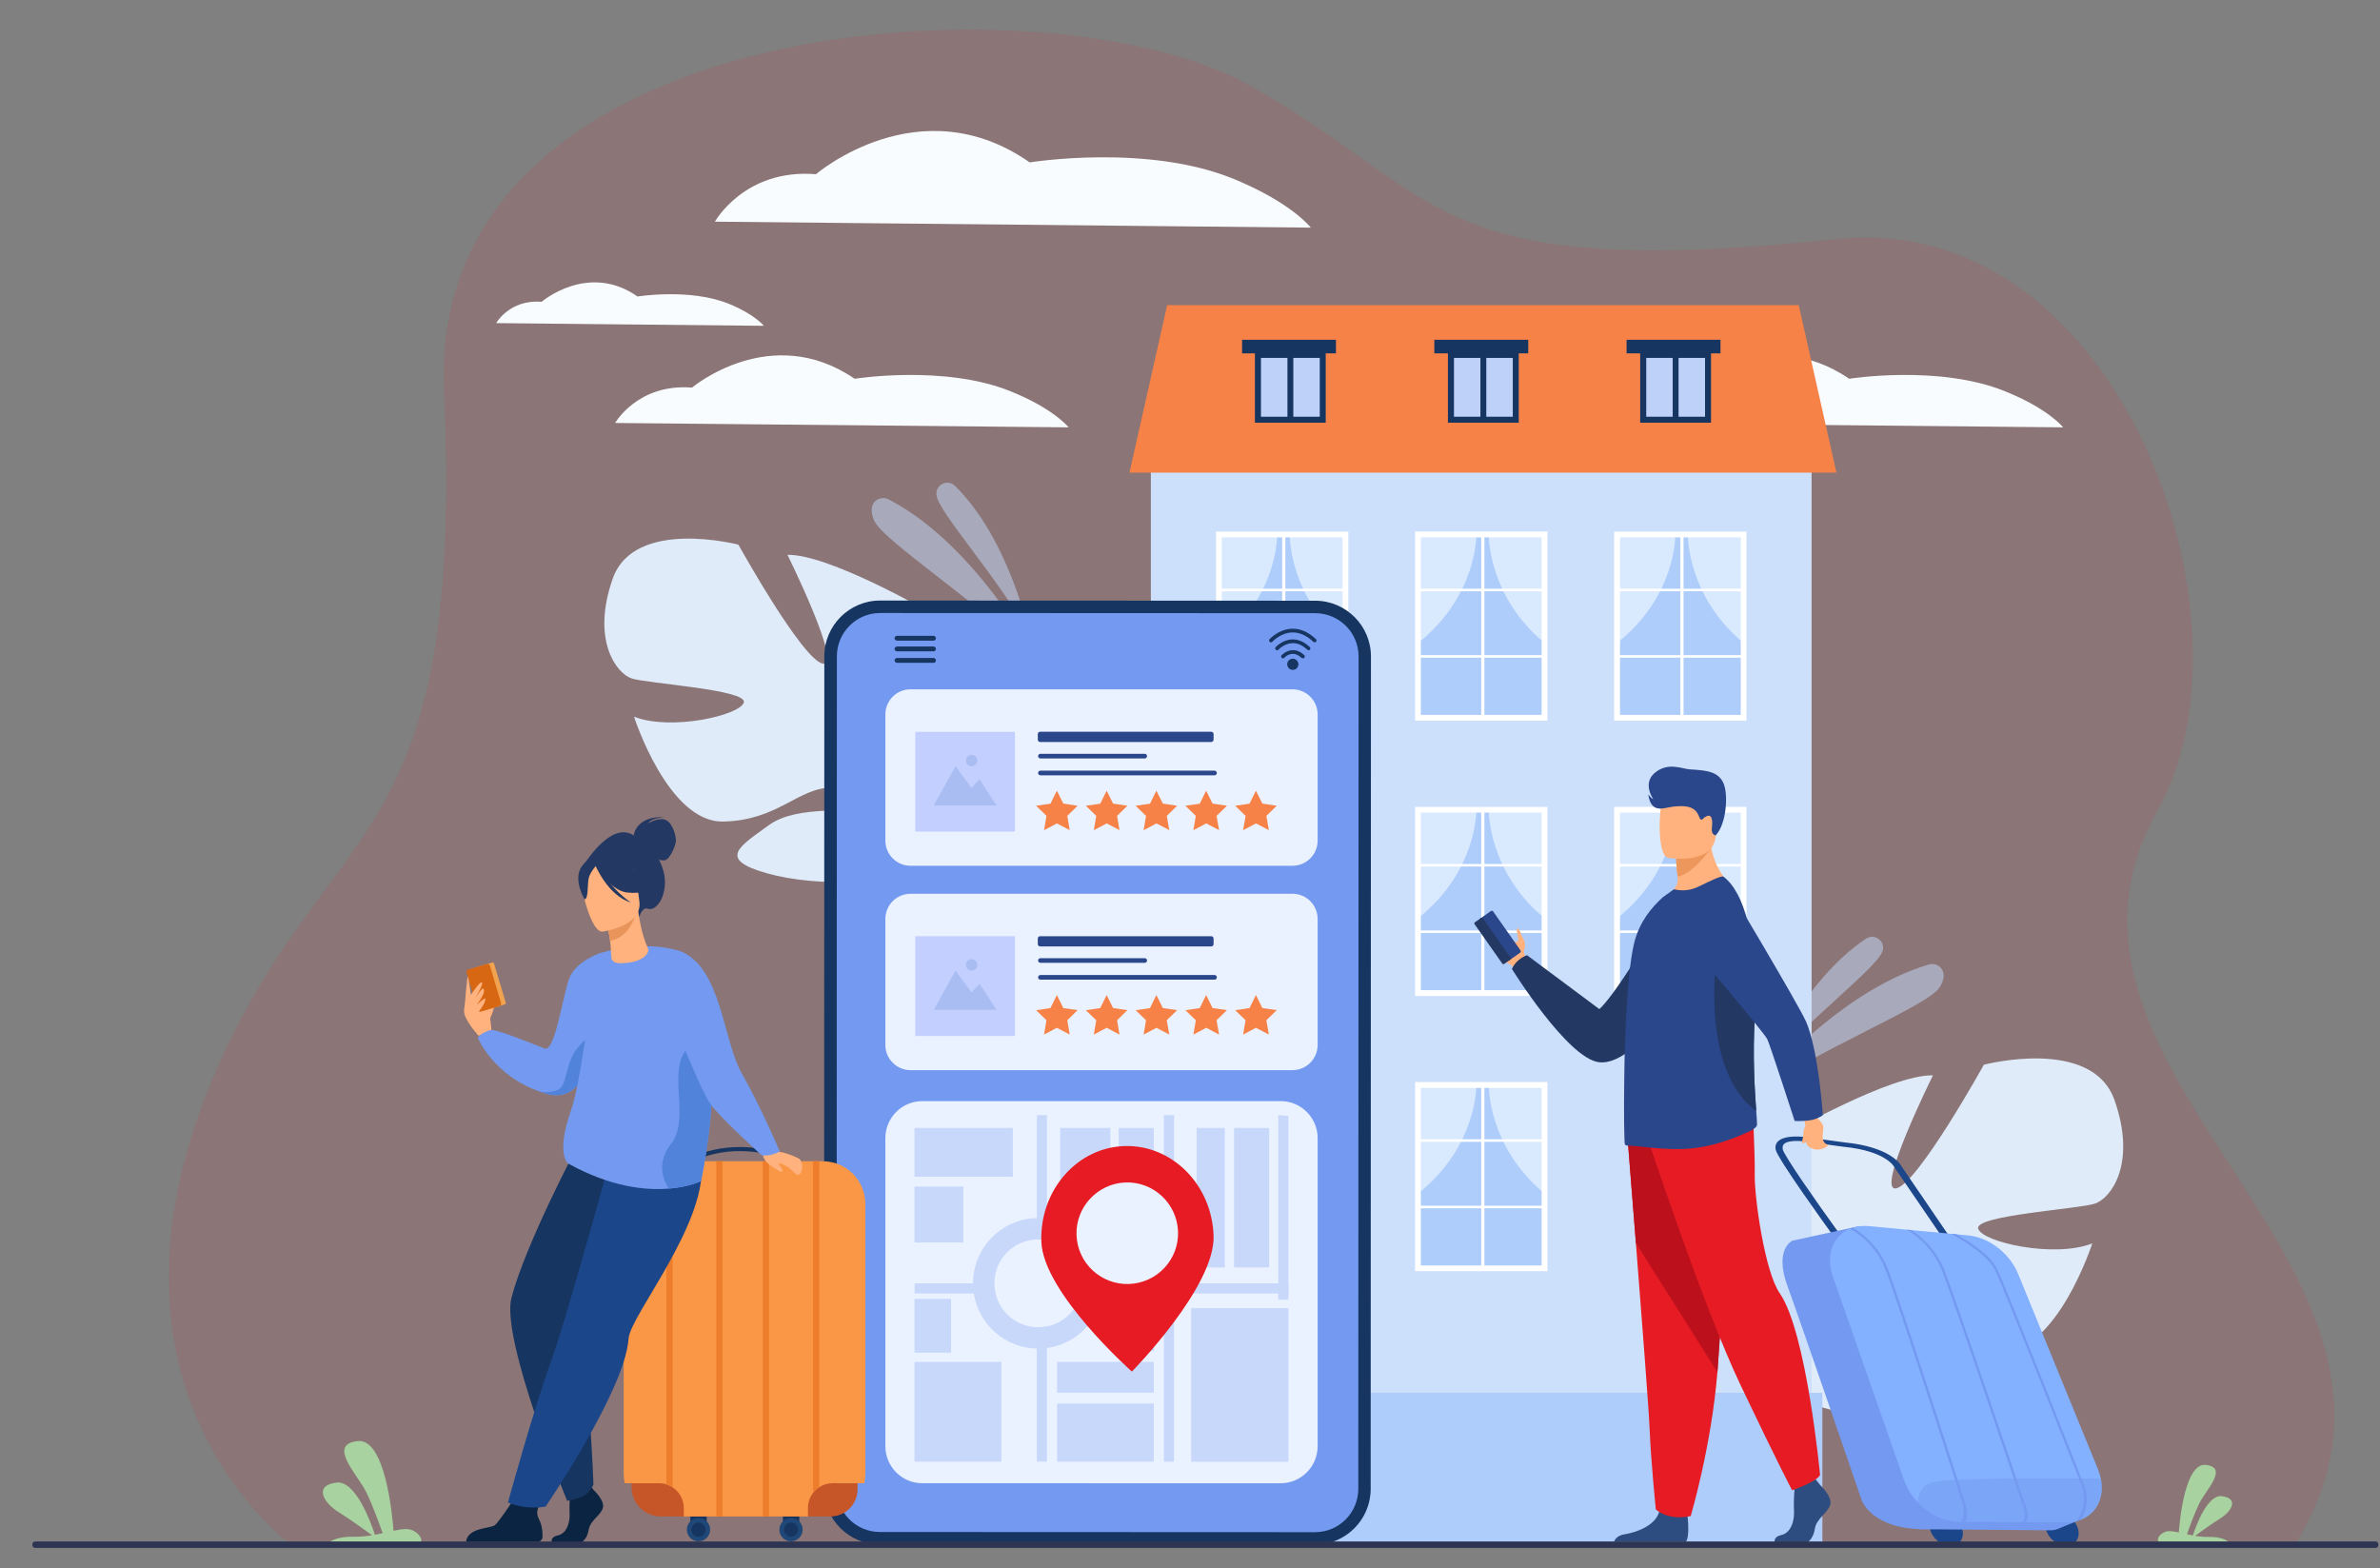 <?xml version="1.0" encoding="utf-8"?>
<!-- Generator: Adobe Illustrator 22.0.1, SVG Export Plug-In . SVG Version: 6.00 Build 0)  -->
<svg version="1.1" id="_x2018_лой_x5F_1" xmlns="http://www.w3.org/2000/svg" xmlns:xlink="http://www.w3.org/1999/xlink"
	 x="0px" y="0px" viewBox="0 0 2557.5 1685.2" style="enable-background:new 0 0 2557.5 1685.2;" xml:space="preserve">
<rect x="0" y="0" width="2557.5" height="1685.2" fill="#808080" stroke="none"/>
<style type="text/css">
	.st0{opacity:0.11;}
	.st1{fill:#E71B23;}
	.st2{fill:#F8FCFF;}
	.st3{opacity:0.5;}
	.st4{fill:#C5DDFF;}
	.st5{fill:#DFEBF9;}
	.st6{fill:#CDE0FB;}
	.st7{fill:#AFCDFB;}
	.st8{fill:#D9EAFF;}
	.st9{fill:#FFFFFF;}
	.st10{fill:#739AF0;}
	.st11{fill:#163560;}
	.st12{fill:#EBF2FF;}
	.st13{fill:#2B478B;}
	.st14{fill:#C2CFFF;}
	.st15{fill:#AABDF2;}
	.st16{fill:#F78248;}
	.st17{opacity:0.3;}
	.st18{fill:#1F4777;}
	.st19{fill:#C65528;}
	.st20{fill:#F99746;}
	.st21{fill:#ED7D2B;}
	.st22{fill:#FFB27D;}
	.st23{fill:#F1A34F;}
	.st24{fill:#D86713;}
	.st25{fill:#5283DB;}
	.st26{fill:#0B2442;}
	.st27{fill:#1C468A;}
	.st28{fill:#233862;}
	.st29{fill:#E8945B;}
	.st30{fill:#BDD1F9;}
	.st31{fill:#A8D29F;}
	.st32{fill:#2D4C7F;}
	.st33{fill:#BC111D;}
	.st34{fill:#ED975D;}
	.st35{fill:#83B0FF;}
	.st36{fill:#2E3552;}
</style>
<g class="st0">
	<path class="st1" d="M317.2,1663.2c0,0-251.3-174.1-70.2-544.7c119.8-245,251.7-217.2,230.1-698.7
		c-18.5-412,653.2-447.6,865.5-328.1c212.3,119.5,192.4,211.3,630.8,165.2c305.1-32.1,459.4,410.8,345.4,613.2
		c-161.8,287.1,336.5,492.7,145.1,793.1H317.2z"/>
</g>
<g>
	<path class="st2" d="M1729.7,454.5c0,0,24.4-42.7,82.6-38c0,0,84.6-71.2,174.8-9.5c0,0,95.9-15.3,166.9,13.2c47.4,19,63,39,63,39
		L1729.7,454.5z"/>
</g>
<g>
	<g class="st3">
		<path class="st4" d="M1106.7,683.1c0,0-21.6-103.4-80.6-161.1c-7.8-7.7-21-1.2-19.8,9.7c0,0.2,0,0.4,0.1,0.6
			C1008.6,550.8,1075.5,624.2,1106.7,683.1z"/>
	</g>
	<g class="st3">
		<path class="st4" d="M1115.8,712.4c0,0-64.8-126-160.9-175.8c-5.9-3-13.3-1.1-16.5,4.6c-2.1,3.7-2.7,9.4,0.7,17.7
			C948.3,581.3,1056.7,649.8,1115.8,712.4z"/>
	</g>
</g>
<g>
	<g class="st3">
		<path class="st4" d="M1895.8,1151.5c0,0,40.8-97.5,109.6-143c9.1-6,20.8,2.8,17.6,13.3c-0.1,0.2-0.1,0.4-0.2,0.5
			C2017,1040.2,1937.5,1099.6,1895.8,1151.5z"/>
	</g>
	<g class="st3">
		<path class="st4" d="M1881.3,1178.6c0,0,87.4-111.4,191.3-142.2c6.3-1.9,13.2,1.4,15.4,7.7c1.4,4.1,0.9,9.7-4.1,17.3
			C2070.5,1081.6,1951.1,1128.3,1881.3,1178.6z"/>
	</g>
</g>
<g>
	<path class="st5" d="M2272.2,1182.1c-24.1-68.5-140.4-38-140.4-38s-71.1,128.2-94.1,132.8c-23.1,4.6,39.4-121.4,39.4-121.4
		c-45.4-1-156.4,62.7-156.4,62.7s17.8,142.1-5.7,140.9c-23.5-1.2-9.3-126.6-9.3-126.6c-42.7,16.3-79.7,70.3-79.7,70.3
		c-44.8,86.7,68.8,139.8,68.8,139.8s5.1,49.4-21.3,108.4l0,0c0,0-6.1,11-11.8,29.3l11.9-0.9c0.7-3.3,1.6-6.4,2.5-9.5c0,0,0,0,0-0.1
		c0,0,0-0.1,0-0.1c0.7-1.9,1.7-4.6,2.9-7.9c0,0,0,0,0,0c0,0,0,0,0,0c3.1-7.4,5.2-12.8,6.5-16.7c0,0,0,0,0,0
		c9.3-23.2,22.8-53.4,32.8-60.3c0,0-1.5-1.8-3-5.3c0.9,1.7,1.9,3.4,3,5.3c23.6,42.2,126,41.9,181.9,26.1c55.9-15.8,30-30-2.5-53.7
		c-32.5-23.7-96-12.2-115.7-21c-19.7-8.8,7.2-21,45.3-20.9c38.1,0.1,59.8,36.6,121.3,37.9c61.6,1.3,99.7-117.1,99.7-117.1
		c-41.2,16.2-118.6-1.5-122.6-15.9c-4-14.3,108.2-21.1,125.3-26.8C2268.3,1287.8,2296.3,1250.6,2272.2,1182.1z"/>
</g>
<g>
	<path class="st5" d="M658.4,621.8c23.2-65.9,135.1-36.5,135.1-36.5s68.4,123.3,90.6,127.8c22.2,4.5-37.9-116.9-37.9-116.9
		c43.7-1,150.5,60.4,150.5,60.4s-17.1,136.8,5.5,135.6c22.6-1.2,9-121.9,9-121.9c41.1,15.7,76.7,67.6,76.7,67.6
		c43.2,83.5-66.2,134.6-66.2,134.6s-4.9,47.5,20.5,104.3l0,0c0,0,5.9,10.6,11.4,28.2l-11.5-0.8c-0.7-3.1-1.5-6.2-2.5-9.1
		c0,0,0,0,0-0.1c0,0,0-0.1,0-0.1c-0.7-1.8-1.6-4.4-2.8-7.6c0,0,0,0,0,0c0,0,0,0,0,0c-3-7.1-5-12.3-6.2-16.1c0,0,0,0,0,0
		c-8.9-22.3-22-51.4-31.6-58c0,0,1.4-1.7,2.8-5.1c-0.9,1.6-1.8,3.3-2.8,5.1c-22.7,40.6-121.3,40.4-175.1,25.1
		c-53.8-15.2-28.9-28.9,2.4-51.7c31.3-22.8,92.4-11.7,111.3-20.2c18.9-8.5-7-20.2-43.6-20.1c-36.6,0.1-57.5,35.2-116.8,36.5
		c-59.3,1.3-95.9-112.7-95.9-112.7c39.7,15.6,114.2-1.5,118-15.3c3.8-13.8-104.1-20.3-120.6-25.8
		C662.2,723.4,635.3,687.7,658.4,621.8z"/>
</g>
<g>
	<rect x="1236.7" y="466.2" class="st6" width="710" height="1193.7"/>
</g>
<g>
	<g>
		<g>
			<g>
				<g>
					<rect x="1737.7" y="574.3" class="st7" width="136" height="197"/>
				</g>
				<g>
					<path class="st8" d="M1800.3,574.3c0,0,1.5,65.7-62.6,116.6V574.3H1800.3z"/>
				</g>
				<g>
					<path class="st8" d="M1813.7,574.3c0,0-1.4,65.7,59.9,116.6V574.3H1813.7z"/>
				</g>
			</g>
			<g>
				<rect x="1805.7" y="574.3" class="st9" width="3.4" height="197"/>
			</g>
			<g>
				<rect x="1737.7" y="632.6" class="st9" width="136" height="2.7"/>
			</g>
			<g>
				<rect x="1737.7" y="704" class="st9" width="136" height="2.7"/>
			</g>
			<g>
				<path class="st9" d="M1876.7,774.4h-142.2V571.2h142.2V774.4z M1740.8,768.2h129.8V577.4h-129.8V768.2z"/>
			</g>
		</g>
	</g>
	<g>
		<g>
			<g>
				<g>
					<rect x="1523.7" y="574.3" class="st7" width="136" height="197"/>
				</g>
				<g>
					<path class="st8" d="M1586.4,574.3c0,0,1.5,65.7-62.6,116.6V574.3H1586.4z"/>
				</g>
				<g>
					<path class="st8" d="M1599.8,574.3c0,0-1.4,65.7,59.9,116.6V574.3H1599.8z"/>
				</g>
			</g>
			<g>
				<rect x="1591.7" y="574.3" class="st9" width="3.4" height="197"/>
			</g>
			<g>
				<rect x="1523.7" y="632.6" class="st9" width="136" height="2.7"/>
			</g>
			<g>
				<rect x="1523.7" y="704" class="st9" width="136" height="2.7"/>
			</g>
			<g>
				<path class="st9" d="M1662.8,774.4h-142.2V571.2h142.2V774.4z M1526.8,768.2h129.8V577.4h-129.8V768.2z"/>
			</g>
		</g>
	</g>
	<g>
		<g>
			<g>
				<g>
					<rect x="1309.8" y="574.3" class="st7" width="136" height="197"/>
				</g>
				<g>
					<path class="st8" d="M1372.4,574.3c0,0,1.5,65.7-62.6,116.6V574.3H1372.4z"/>
				</g>
				<g>
					<path class="st8" d="M1385.9,574.3c0,0-1.4,65.7,59.9,116.6V574.3H1385.9z"/>
				</g>
			</g>
			<g>
				<rect x="1377.8" y="574.3" class="st9" width="3.4" height="197"/>
			</g>
			<g>
				<rect x="1309.8" y="632.6" class="st9" width="136" height="2.7"/>
			</g>
			<g>
				<rect x="1309.8" y="704" class="st9" width="136" height="2.7"/>
			</g>
			<g>
				<path class="st9" d="M1448.9,774.4h-142.2V571.2h142.2V774.4z M1312.9,768.2h129.8V577.4h-129.8V768.2z"/>
			</g>
		</g>
	</g>
</g>
<g>
	<g>
		<g>
			<g>
				<g>
					<rect x="1737.7" y="870.1" class="st7" width="136" height="197"/>
				</g>
				<g>
					<path class="st8" d="M1800.3,870.1c0,0,1.5,65.7-62.6,116.6V870.1H1800.3z"/>
				</g>
				<g>
					<path class="st8" d="M1813.7,870.1c0,0-1.4,65.7,59.9,116.6V870.1H1813.7z"/>
				</g>
			</g>
			<g>
				<rect x="1805.7" y="870.1" class="st9" width="3.4" height="197"/>
			</g>
			<g>
				<rect x="1737.7" y="928.4" class="st9" width="136" height="2.7"/>
			</g>
			<g>
				<rect x="1737.7" y="999.8" class="st9" width="136" height="2.7"/>
			</g>
			<g>
				<path class="st9" d="M1876.7,1070.2h-142.2V867h142.2V1070.2z M1740.8,1064h129.8V873.2h-129.8V1064z"/>
			</g>
		</g>
	</g>
	<g>
		<g>
			<g>
				<g>
					<rect x="1523.7" y="870.1" class="st7" width="136" height="197"/>
				</g>
				<g>
					<path class="st8" d="M1586.4,870.1c0,0,1.5,65.7-62.6,116.6V870.1H1586.4z"/>
				</g>
				<g>
					<path class="st8" d="M1599.8,870.1c0,0-1.4,65.7,59.9,116.6V870.1H1599.8z"/>
				</g>
			</g>
			<g>
				<rect x="1591.7" y="870.1" class="st9" width="3.4" height="197"/>
			</g>
			<g>
				<rect x="1523.7" y="928.4" class="st9" width="136" height="2.7"/>
			</g>
			<g>
				<rect x="1523.7" y="999.8" class="st9" width="136" height="2.7"/>
			</g>
			<g>
				<path class="st9" d="M1662.8,1070.2h-142.2V867h142.2V1070.2z M1526.8,1064h129.8V873.2h-129.8V1064z"/>
			</g>
		</g>
	</g>
	<g>
		<g>
			<g>
				<g>
					<rect x="1309.8" y="870.1" class="st7" width="136" height="197"/>
				</g>
				<g>
					<path class="st8" d="M1372.4,870.1c0,0,1.5,65.7-62.6,116.6V870.1H1372.4z"/>
				</g>
				<g>
					<path class="st8" d="M1385.9,870.1c0,0-1.4,65.7,59.9,116.6V870.1H1385.9z"/>
				</g>
			</g>
			<g>
				<rect x="1377.8" y="870.1" class="st9" width="3.4" height="197"/>
			</g>
			<g>
				<rect x="1309.8" y="928.4" class="st9" width="136" height="2.7"/>
			</g>
			<g>
				<rect x="1309.8" y="999.8" class="st9" width="136" height="2.7"/>
			</g>
			<g>
				<path class="st9" d="M1448.9,1070.2h-142.2V867h142.2V1070.2z M1312.9,1064h129.8V873.2h-129.8V1064z"/>
			</g>
		</g>
	</g>
</g>
<g>
	<g>
		<g>
			<g>
				<g>
					<rect x="1523.7" y="1165.9" class="st7" width="136" height="197"/>
				</g>
				<g>
					<path class="st8" d="M1586.4,1165.9c0,0,1.5,65.7-62.6,116.6v-116.6H1586.4z"/>
				</g>
				<g>
					<path class="st8" d="M1599.8,1165.9c0,0-1.4,65.7,59.9,116.6v-116.6H1599.8z"/>
				</g>
			</g>
			<g>
				<rect x="1591.7" y="1165.9" class="st9" width="3.4" height="197"/>
			</g>
			<g>
				<rect x="1523.7" y="1224.2" class="st9" width="136" height="2.7"/>
			</g>
			<g>
				<rect x="1523.7" y="1295.6" class="st9" width="136" height="2.7"/>
			</g>
			<g>
				<path class="st9" d="M1662.8,1365.9h-142.2v-203.2h142.2V1365.9z M1526.8,1359.8h129.8V1169h-129.8V1359.8z"/>
			</g>
		</g>
	</g>
	<g>
		<g>
			<g>
				<g>
					<rect x="1309.8" y="1165.9" class="st7" width="136" height="197"/>
				</g>
				<g>
					<path class="st8" d="M1372.4,1165.9c0,0,1.5,65.7-62.6,116.6v-116.6H1372.4z"/>
				</g>
				<g>
					<path class="st8" d="M1385.9,1165.9c0,0-1.4,65.7,59.9,116.6v-116.6H1385.9z"/>
				</g>
			</g>
			<g>
				<rect x="1377.8" y="1165.9" class="st9" width="3.4" height="197"/>
			</g>
			<g>
				<rect x="1309.8" y="1224.2" class="st9" width="136" height="2.7"/>
			</g>
			<g>
				<rect x="1309.8" y="1295.6" class="st9" width="136" height="2.7"/>
			</g>
			<g>
				<path class="st9" d="M1448.9,1365.9h-142.2v-203.2h142.2V1365.9z M1312.9,1359.8h129.8V1169h-129.8V1359.8z"/>
			</g>
		</g>
	</g>
</g>
<g>
	<rect x="1228.7" y="1496.6" class="st7" width="729.6" height="163.2"/>
</g>
<g>
	<g>
		<path class="st10" d="M1466.6,705.4l-0.3,894.5c0,29.4-23.8,53.2-53.2,53.2l-467.6-0.2c-29.4,0-53.2-23.8-53.2-53.2l0.3-894.5
			c0-29.4,23.8-53.2,53.2-53.2l467.6,0.2C1442.8,652.2,1466.6,676,1466.6,705.4z"/>
	</g>
	<g>
		<path class="st11" d="M1413,1659.8l-467.6-0.2c-33,0-59.9-26.9-59.9-59.9l0.3-894.5c0-33,26.9-59.9,59.9-59.9l467.6,0.2
			c33,0,59.9,26.9,59.9,59.9l-0.3,894.5C1472.9,1632.9,1446.1,1659.8,1413,1659.8z M945.8,658.7c-25.7,0-46.5,20.9-46.5,46.5
			l-0.3,894.5c0,25.7,20.9,46.5,46.5,46.5l467.6,0.2c25.7,0,46.5-20.9,46.5-46.5l0.3-894.5c0-25.7-20.9-46.5-46.5-46.5L945.8,658.7z
			"/>
	</g>
	<g>
		<path class="st12" d="M1415.9,1223v331c0,22-17.8,39.8-39.8,39.8H991.1c-21.9,0-39.7-17.8-39.7-39.8v-331
			c0-22,17.8-39.8,39.7-39.8h385.1c2.9,0,5.7,0.3,8.4,0.9C1402.5,1188,1415.9,1203.9,1415.9,1223z"/>
	</g>
	<g>
		<g>
			<path class="st12" d="M1388.9,1149.9H978.4c-14.9,0-27-12.1-27-27V987.4c0-14.9,12.1-27,27-27h410.5c14.9,0,27,12.1,27,27v135.5
				C1415.9,1137.8,1403.8,1149.9,1388.9,1149.9z"/>
		</g>
		<g>
			<g>
				<path class="st13" d="M1230.1,1034.6H1118c-1.4,0-2.5-1.1-2.5-2.5l0,0c0-1.4,1.1-2.5,2.5-2.5h112.1c1.4,0,2.5,1.1,2.5,2.5l0,0
					C1232.6,1033.5,1231.5,1034.6,1230.1,1034.6z"/>
			</g>
			<g>
				<path class="st13" d="M1305.1,1052.7H1118c-1.4,0-2.5-1.1-2.5-2.5l0,0c0-1.4,1.1-2.5,2.5-2.5h187.1c1.4,0,2.5,1.1,2.5,2.5l0,0
					C1307.6,1051.6,1306.5,1052.7,1305.1,1052.7z"/>
			</g>
		</g>
		<g>
			<rect x="983.5" y="1006" class="st14" width="107.2" height="107.2"/>
		</g>
		<g>
			<g>
				<polygon class="st15" points="1003.4,1085.1 1026.8,1042.9 1044,1066.4 1052.6,1057 1070.8,1085.1 				"/>
			</g>
			<g>
				<path class="st15" d="M1038,1036.8c0-3.3,2.7-6.1,6.1-6.1c3.3,0,6.1,2.7,6.1,6.1s-2.7,6.1-6.1,6.1
					C1040.7,1042.9,1038,1040.2,1038,1036.8z"/>
			</g>
		</g>
		<g>
			<path class="st13" d="M1301.6,1017h-183.9c-1.4,0-2.5-1.1-2.5-2.5v-6c0-1.4,1.1-2.5,2.5-2.5h183.9c1.4,0,2.5,1.1,2.5,2.5v6
				C1304.1,1015.9,1302.9,1017,1301.6,1017z"/>
		</g>
		<g>
			<g>
				<polygon class="st16" points="1142.6,1083.2 1158,1085.4 1146.9,1096.3 1149.5,1111.7 1135.7,1104.4 1121.9,1111.7 
					1124.5,1096.3 1113.4,1085.5 1128.8,1083.2 1135.7,1069.2 				"/>
			</g>
			<g>
				<polygon class="st16" points="1196.1,1083.2 1211.5,1085.4 1200.4,1096.3 1203,1111.7 1189.2,1104.4 1175.4,1111.7 1178,1096.3 
					1166.8,1085.5 1182.3,1083.2 1189.2,1069.2 				"/>
			</g>
			<g>
				<polygon class="st16" points="1249.6,1083.2 1265,1085.4 1253.8,1096.3 1256.5,1111.7 1242.7,1104.4 1228.9,1111.7 
					1231.5,1096.3 1220.3,1085.5 1235.8,1083.2 1242.6,1069.2 				"/>
			</g>
			<g>
				<polygon class="st16" points="1303,1083.2 1318.5,1085.4 1307.3,1096.3 1310,1111.7 1296.2,1104.4 1282.4,1111.7 1285,1096.3 
					1273.8,1085.5 1289.2,1083.2 1296.1,1069.2 				"/>
			</g>
			<g>
				<polygon class="st16" points="1356.5,1083.2 1372,1085.4 1360.8,1096.3 1363.5,1111.7 1349.6,1104.4 1335.8,1111.7 
					1338.5,1096.3 1327.3,1085.5 1342.7,1083.2 1349.6,1069.2 				"/>
			</g>
		</g>
	</g>
	<g>
		<g>
			<path class="st12" d="M1388.9,930.3H978.4c-14.9,0-27-12.1-27-27V767.7c0-14.9,12.1-27,27-27h410.5c14.9,0,27,12.1,27,27v135.5
				C1415.9,918.2,1403.8,930.3,1388.9,930.3z"/>
		</g>
		<g>
			<g>
				<path class="st13" d="M1230.1,815H1118c-1.4,0-2.5-1.1-2.5-2.5l0,0c0-1.4,1.1-2.5,2.5-2.5h112.1c1.4,0,2.5,1.1,2.5,2.5l0,0
					C1232.6,813.8,1231.5,815,1230.1,815z"/>
			</g>
			<g>
				<path class="st13" d="M1305.1,833.1H1118c-1.4,0-2.5-1.1-2.5-2.5l0,0c0-1.4,1.1-2.5,2.5-2.5h187.1c1.4,0,2.5,1.1,2.5,2.5l0,0
					C1307.6,832,1306.5,833.1,1305.1,833.1z"/>
			</g>
		</g>
		<g>
			<rect x="983.5" y="786.4" class="st14" width="107.2" height="107.2"/>
		</g>
		<g>
			<g>
				<polygon class="st15" points="1003.4,865.5 1026.8,823.3 1044,846.7 1052.6,837.3 1070.8,865.5 				"/>
			</g>
			<g>
				<path class="st15" d="M1038,817.2c0-3.3,2.7-6.1,6.1-6.1c3.3,0,6.1,2.7,6.1,6.1c0,3.3-2.7,6.1-6.1,6.1
					C1040.7,823.3,1038,820.6,1038,817.2z"/>
			</g>
		</g>
		<g>
			<path class="st13" d="M1301.6,797.3h-183.9c-1.4,0-2.5-1.1-2.5-2.5v-6c0-1.4,1.1-2.5,2.5-2.5h183.9c1.4,0,2.5,1.1,2.5,2.5v6
				C1304.1,796.2,1302.9,797.3,1301.6,797.3z"/>
		</g>
		<g>
			<g>
				<polygon class="st16" points="1142.6,863.5 1158,865.8 1146.9,876.7 1149.5,892 1135.7,884.8 1121.9,892.1 1124.5,876.7 
					1113.4,865.8 1128.8,863.6 1135.7,849.6 				"/>
			</g>
			<g>
				<polygon class="st16" points="1196.1,863.5 1211.5,865.8 1200.4,876.7 1203,892 1189.2,884.8 1175.4,892.1 1178,876.7 
					1166.8,865.8 1182.3,863.6 1189.2,849.6 				"/>
			</g>
			<g>
				<polygon class="st16" points="1249.6,863.5 1265,865.8 1253.8,876.7 1256.5,892 1242.7,884.8 1228.9,892.1 1231.5,876.7 
					1220.3,865.8 1235.8,863.6 1242.6,849.6 				"/>
			</g>
			<g>
				<polygon class="st16" points="1303,863.5 1318.5,865.8 1307.3,876.7 1310,892 1296.2,884.8 1282.4,892.1 1285,876.7 
					1273.8,865.8 1289.2,863.6 1296.1,849.6 				"/>
			</g>
			<g>
				<polygon class="st16" points="1356.5,863.5 1372,865.8 1360.8,876.7 1363.5,892 1349.6,884.8 1335.8,892.1 1338.5,876.7 
					1327.3,865.8 1342.7,863.6 1349.6,849.6 				"/>
			</g>
		</g>
	</g>
	<g class="st17">
		<g>
			<path class="st10" d="M1125,1309.5c-3.1-0.4-6.2-0.6-9.3-0.6c-0.5,0-1,0-1.5,0c-38,0.8-68.6,31.9-68.6,70.1
				c0,3.7,0.3,7.3,0.8,10.9c5.2,33.1,33.4,58.5,67.7,59.2c0.5,0,1,0,1.5,0c3.2,0,6.3-0.2,9.3-0.6c30.7-4.1,55.2-28.1,60-58.6
				c0.5-3.6,0.8-7.2,0.8-10.9C1185.8,1343.4,1159.3,1314,1125,1309.5z M1125,1425.3c-3,0.6-6.1,0.9-9.3,0.9c-0.5,0-1,0-1.5,0
				c-21.7-0.7-39.6-16-44.4-36.3c-0.8-3.5-1.3-7.1-1.3-10.9c0-25.6,20.3-46.4,45.7-47.2c0.5,0,1,0,1.5,0c3.2,0,6.3,0.3,9.3,0.9
				c21.6,4.3,37.9,23.4,37.9,46.3c0,3.7-0.4,7.4-1.3,10.9C1157.4,1407.7,1143,1421.7,1125,1425.3z"/>
		</g>
		<g>
			<path class="st10" d="M1068.4,1379c0,3.7,0.4,7.4,1.3,10.9h-86.9V1379H1068.4z"/>
		</g>
		<g>
			<path class="st10" d="M1384.5,1379v10.9h-222.9c0.8-3.5,1.3-7.1,1.3-10.9H1384.5z"/>
		</g>
		<g>
			<path class="st10" d="M1125,1198.2v134.5c-3-0.6-6.1-0.9-9.3-0.9c-0.5,0-1,0-1.5,0v-133.5H1125z"/>
		</g>
		<g>
			<path class="st10" d="M1125,1425.3v145.3h-10.9v-144.4c0.5,0,1,0,1.5,0C1118.8,1426.2,1121.9,1425.9,1125,1425.3z"/>
		</g>
		<g>
			<polygon class="st10" points="1373.6,1198.2 1373.6,1386.4 1373.6,1396.6 1384.5,1396.6 1384.5,1386.4 1384.5,1199.1 			"/>
		</g>
		<g>
			<rect x="1250.7" y="1198.2" class="st10" width="10.9" height="372.4"/>
		</g>
		<g>
			<rect x="1139.3" y="1212" class="st10" width="53.9" height="83.7"/>
		</g>
		<g>
			<rect x="982.7" y="1275" class="st10" width="52.5" height="60.1"/>
		</g>
		<g>
			<rect x="982.7" y="1212" class="st10" width="105.7" height="52.5"/>
		</g>
		<g>
			<rect x="1202.2" y="1212" class="st10" width="37.7" height="52"/>
		</g>
		<g>
			<rect x="1202.2" y="1275" class="st10" width="37.7" height="86.9"/>
		</g>
		<g>
			<rect x="1202.2" y="1400.2" class="st10" width="37.7" height="51.5"/>
		</g>
		<g>
			<rect x="1285.8" y="1212" class="st10" width="30.4" height="149.9"/>
		</g>
		<g>
			<rect x="1326.1" y="1212" class="st10" width="37.7" height="149.9"/>
		</g>
		<g>
			<rect x="1280" y="1405.7" class="st10" width="104.5" height="165"/>
		</g>
		<g>
			<rect x="1135.9" y="1508.2" class="st10" width="104" height="62.4"/>
		</g>
		<g>
			<rect x="1135.9" y="1463.4" class="st10" width="104" height="33.1"/>
		</g>
		<g>
			<rect x="982.7" y="1463.4" class="st10" width="93.4" height="107.2"/>
		</g>
		<g>
			<rect x="982.7" y="1395.7" class="st10" width="39.3" height="57.8"/>
		</g>
	</g>
</g>
<g>
	<g>
		<g>
			<rect x="741.8" y="1616.1" class="st11" width="17.6" height="24"/>
		</g>
		<g>
			<rect x="841.3" y="1616.1" class="st11" width="17.6" height="24"/>
		</g>
		<g>
			<path class="st18" d="M738.1,1643.7c0-6.9,5.6-12.5,12.5-12.5s12.5,5.6,12.5,12.5c0,6.9-5.6,12.5-12.5,12.5
				S738.1,1650.6,738.1,1643.7z"/>
		</g>
		<g>
			<path class="st11" d="M743,1643.7c0-4.2,3.4-7.6,7.6-7.6c4.2,0,7.6,3.4,7.6,7.6c0,4.2-3.4,7.6-7.6,7.6
				C746.4,1651.3,743,1647.9,743,1643.7z"/>
		</g>
		<g>
			<path class="st18" d="M837.5,1643.7c0-6.9,5.6-12.5,12.5-12.5c6.9,0,12.5,5.6,12.5,12.5c0,6.9-5.6,12.5-12.5,12.5
				C843.1,1656.2,837.5,1650.6,837.5,1643.7z"/>
		</g>
		<g>
			<path class="st11" d="M842.5,1643.7c0-4.2,3.4-7.6,7.6-7.6c4.2,0,7.6,3.4,7.6,7.6c0,4.2-3.4,7.6-7.6,7.6
				C845.9,1651.3,842.5,1647.9,842.5,1643.7z"/>
		</g>
		<g>
			<path class="st19" d="M892.3,1629.5H710.2c-17.5,0-31.6-14.2-31.6-31.6v-4.1h242.9v6.5C921.5,1616.4,908.5,1629.5,892.3,1629.5z"
				/>
		</g>
		<g>
			<path class="st20" d="M929.9,1293.7v289.9c0,3.5-0.4,6.9-1.1,10.2h-34c-5.3,0-10.2,1.5-14.3,4.2c-2.6,1.6-4.8,3.7-6.7,6.1
				c-3.5,4.5-5.6,10.2-5.6,16.4v9H734.8v-9c0-9.3-4.8-17.5-12-22.3c-2-1.3-4.3-2.4-6.7-3.2c-2.5-0.8-5.2-1.2-8-1.2h-36.8
				c-0.7-3.3-1.1-6.7-1.1-10.2v-289.9c0-25.4,20.5-45.9,45.9-45.9H884C909.3,1247.8,929.9,1268.3,929.9,1293.7z"/>
		</g>
		<g>
			<path class="st11" d="M848.9,1247.6c-31.4-12.4-57.6-11.8-74-9.1c-17.8,2.9-28.3,8.9-28.5,8.9l-2.2-3.8
				c0.4-0.3,11.2-6.3,29.7-9.4c17-2.8,44.1-3.5,76.6,9.3L848.9,1247.6z"/>
		</g>
		<g>
			<path class="st21" d="M722.8,1247.8v350.4c-2-1.3-4.3-2.4-6.7-3.2v-347.2H722.8z"/>
		</g>
		<g>
			<rect x="769.7" y="1247.8" class="st21" width="6.7" height="381.8"/>
		</g>
		<g>
			<rect x="819.7" y="1247.8" class="st21" width="6.7" height="381.8"/>
		</g>
		<g>
			<path class="st21" d="M880.4,1247.8V1598c-2.6,1.6-4.8,3.7-6.7,6.1v-356.3H880.4z"/>
		</g>
	</g>
	<g>
		<g>
			<path class="st22" d="M525.3,1097.7c0-0.5,7.3-15.6,5-16.8c-2.3-1.2-6.5-1-7,1.7C522.8,1085.2,525.3,1097.7,525.3,1097.7z"/>
		</g>
		<g>
			<path class="st22" d="M528,1106.7c0-1.5-1.7-24.1-5.5-28.7c-3.8-4.5-11.6-10.9-14.1-10.7c-2.5,0.2-12.1,13-9.2,22.7
				c2.9,9.8,15.1,23,15.1,23L528,1106.7z"/>
		</g>
		<g>
			<g>
				<path class="st23" d="M542.6,1079.2l-22.3,6.7c-0.7,0.2-1.5-0.2-1.7-0.9l-12.7-42.4c-0.2-0.7,0.2-1.5,0.9-1.7l22.3-6.7
					c0.7-0.2,1.5,0.2,1.7,0.9l12.7,42.4C543.8,1078.2,543.3,1079,542.6,1079.2z"/>
			</g>
			<g>
				<path class="st24" d="M536.8,1081l-20.2,6.1c-1.3,0.4-2.7-0.4-3.1-1.7l-12.1-40.4c-0.4-1.3,0.4-2.7,1.7-3.1l20.2-6.1
					c1.3-0.4,2.7,0.4,3.1,1.7l12.1,40.4C538.9,1079.2,538.1,1080.6,536.8,1081z"/>
			</g>
		</g>
		<g>
			<path class="st22" d="M506.1,1069c0,0,9.3-14.3,11.5-13.5c3.2,1.1-8.4,19.2-8.4,19.2s8.6-13.5,10-12.5c3.1,2.3-1.8,10.8-6.7,17.3
				c0,0,8.7-7.9,9-6.5c1,5-9.5,17.1-9.5,17.1l-5.9-13.4V1069z"/>
		</g>
		<g>
			<path class="st22" d="M499.2,1082.2c0.4-1.7,2.7-35.8,3.7-32.6c1,3.2,3.3,21.1,3.3,21.1L499.2,1082.2z"/>
		</g>
		<g>
			<path class="st10" d="M647.1,1072.8c0,0-1,37-11.6,66.9c-8.4,23.6-22.9,42.7-47.8,35.7c-2.5-0.7-5-1.5-7.4-2.3c0,0,0,0,0,0
				c-50.5-17.6-66.8-57.9-66.8-57.9c3.8-6.2,14.7-8.5,14.7-8.5c10.2,0.5,54.9,19.5,57.7,20.1c10.3,2.1,18.7-54.7,25.4-74.4
				c6.7-19.7,34.2-28.5,34.2-28.5L647.1,1072.8z"/>
		</g>
		<g>
			<path class="st25" d="M636.4,1113l-1,26.7c-8.4,23.6-22.9,42.7-47.8,35.7c-2.5-0.7-5-1.5-7.4-2.3c0.8,0.1,16,2.2,22.4-4.2
				c6.5-6.6,5.9-28.3,17.9-42.7C632.6,1111.7,636.4,1113,636.4,1113z"/>
		</g>
		<g>
			<path class="st26" d="M637.8,1601c0,0,12.4,11.3,10,19.4c-2.4,8.1-13.6,13.4-15.2,23.3c-1.5,9.9-7.6,15.2-13,15.2
				c-5.5,0-26,0-26,0s-4-6.9,5.7-9c9.7-2.1,13.4-13.7,12.8-24.4c-0.6-10.7,0.9-25.1,0.9-25.1l20.6-4.8L637.8,1601z"/>
		</g>
		<g>
			<path class="st26" d="M500.8,1656.8h76.6c3,0,5.5-2.4,5.6-5.4c0.1-4.5-0.3-11-2.7-16.5c-4.1-9.1-6.7-10.7,10.6-37
				c-5.2,5.3-19.2,2.9-31,1.3c-1.4,2.3-23.4,36.2-28.2,39.7C526.3,1642.7,502.5,1641.3,500.8,1656.8z"/>
		</g>
		<g>
			<path class="st11" d="M620.2,1232c0,0-55.5,104.8-70.6,162.5c-11.7,44.8,59.8,218.1,59.8,218.1s5.8-0.4,15.4-4.1
				c9.4-3.7,12.9-13.5,12.9-13.5s-4.2-123.9-18.7-183.9c-3.2-13.5,15.7-56.9,47.8-80.6c32-23.8,45.4-100.3,26.3-105.4
				C673.9,1219.8,620.2,1232,620.2,1232z"/>
		</g>
		<g>
			<path class="st27" d="M667.7,1202.3c0,0-58.4,214-76.1,262.1c-17.7,48.1-45.8,150.1-45.8,150.1s17.8,8.3,40.5,4.4
				c0,0,85.4-125.1,89.1-180.3c1.7-25.6,87.6-126.8,78-192.9L667.7,1202.3z"/>
		</g>
		<g>
			<path class="st10" d="M753.3,1269.1c0,0-12.4,6.3-34.4,8.1h0c-25.1,2.1-62.8-1.6-108.7-27.1c0,0-12.8-10.5,2.9-55.4
				c11.9-33.9,17.7-105.5,32.2-170.7c0,0,47.1-14.8,84.9-2c28.9,9.8,26,54.1,31.3,100.2c0.5,4.3,1.1,8.6,1.7,12.9
				C771.2,1185.6,753.3,1269.1,753.3,1269.1z"/>
		</g>
		<g>
			<path class="st28" d="M628.8,927.4c0,0,32.2-52.3,57.1-25.4c0,0,16.3,4.2,25.6,29.5c9.5,25.9-5.3,48.7-15.2,45
				c-6.3-2.4-9.3,8.6-9.3,8.6L628.8,927.4z"/>
		</g>
		<g>
			<path class="st28" d="M680.9,897.8c0,0,2.2-21.7,33.9-19.6c0,0-15,0.3-18.2,6.5c0,0,10.9-7,18.8-3.6c7.9,3.4,11.3,18.3,10.9,23
				c-0.4,4.7-6.5,19.5-11.9,20.3c-5.3,0.8-12.3-3-12.3-3L680.9,897.8z"/>
		</g>
		<g>
			<path class="st22" d="M696.8,1020.6c-3-7.9-7.4-16.2-11-41.6l-1.9,0.7l-32,11.3c0,0,2.2,10.2,3.7,20c0.6,4,1,11.1,1.3,17.3
				c0.3,6.4,6.5,7,12.9,6.7C686.7,1034.1,696,1027.8,696.8,1020.6z"/>
		</g>
		<g>
			<path class="st29" d="M652,990.9c0,0,2.2,10.2,3.7,20c18.3-3.2,25.6-21.4,28.3-31.3L652,990.9z"/>
		</g>
		<g>
			<path class="st28" d="M686.9,975.6c0,0,7.5-16.6,7.9-30c0.3-9.5-9.4-43.4-43.4-33.4c0,0-9.9,2.4-18.5,10.2
				c-6.8,6.2-16.1,18.7,0.4,47.1l4.6,9.7L686.9,975.6z"/>
		</g>
		<g>
			<path class="st22" d="M647.2,1001.1c0,0,43.7-5.6,39.8-32.7c-3.9-27.1-0.9-46.1-28.9-43.7c-28,2.4-32,13.5-32.9,22.9
				C624.3,956.9,635.7,1001.8,647.2,1001.1z"/>
		</g>
		<g>
			<path class="st28" d="M638.1,926.8c0,0,16.5,30.1,35.5,32.2c19,2.1,26.2-4,26.2-4s-15.6-9.1-21.4-28.2
				C678.5,926.8,644.9,910.4,638.1,926.8z"/>
		</g>
		<g>
			<path class="st28" d="M641.5,929c0,0-7.9,8.4-9.1,15.6c-1.2,7.2-0.1,21.6-4.3,21.7c0,0-12.1-20.3-3.8-34
				C633.2,917.7,641.5,929,641.5,929z"/>
		</g>
		<g>
			<path class="st28" d="M640,930.3c0,0,13.3,32.1,37.9,39.5c0,0-26-17.2-31.2-38.9S640,930.3,640,930.3z"/>
		</g>
		<g>
			<path class="st25" d="M753.3,1269.1c0,0-12.4,6.3-34.4,8.1h0c0,0-18-22.6,2.1-48c20.1-25.4-1.6-72.1,13.9-97.6
				c10.8-17.7,21.3-13.6,26.7-9.4c0.5,4.3,1.1,8.6,1.7,12.9C771.2,1185.6,753.3,1269.1,753.3,1269.1z"/>
		</g>
		<g>
			<path class="st22" d="M832.5,1231.4c0,0,2.7,6.2,6.4,6.6c6.1,0.7,17.7,5.8,19.6,6.9c4.9,2.9,4.6,16.1-0.3,17.3
				c-4.9,1.2-7.4-9.8-22.9-12.7c-5.2-1-12.9,2.6-16-9.9L832.5,1231.4z"/>
		</g>
		<g>
			<path class="st10" d="M730.3,1021.9c45,16.5,46.6,96.2,66.7,131.3c20.7,36.2,40.8,83.8,40.8,83.8s-0.4,1.4-8.1,3.6
				c-5.4,1.6-11.1,0.9-11.1,0.9s-42.5-38.4-54-53.6c-11.5-15.2-38.8-85.5-38.8-85.5S712.4,1015.3,730.3,1021.9z"/>
		</g>
		<g>
			<path class="st22" d="M820.4,1242.7c0,0,1.1,5.4,7.7,9.7c6.6,4.3,11.9,8.7,12.6,6c0.6-2.7-3.7-5.6-4.7-10.5
				C835,1242.9,820.4,1242.7,820.4,1242.7z"/>
		</g>
	</g>
</g>
<g>
	<polygon class="st16" points="1973.4,507.9 1213.7,507.9 1254.2,327.9 1932.9,327.9 	"/>
</g>
<g>
	<g>
		<rect x="1351.8" y="381.3" class="st30" width="69.7" height="69.7"/>
	</g>
	<g>
		<g>
			<g>
				<path class="st11" d="M1348.5,378.1v76.1h76.1v-76.1H1348.5z M1418.2,447.8H1355v-63.2h63.2V447.8z"/>
			</g>
		</g>
		<g>
			
				<rect x="1351.8" y="413" transform="matrix(-1.836970e-16 1 -1 -1.836970e-16 1802.763 -970.436)" class="st11" width="69.7" height="6.3"/>
		</g>
	</g>
	<g>
		<rect x="1334.7" y="365.1" class="st11" width="100.9" height="14.6"/>
	</g>
</g>
<g>
	<g>
		<rect x="1559.1" y="381.3" class="st30" width="69.7" height="69.7"/>
	</g>
	<g>
		<g>
			<g>
				<path class="st11" d="M1555.9,378.1v76.1h76.1v-76.1H1555.9z M1625.6,447.8h-63.2v-63.2h63.2V447.8z"/>
			</g>
		</g>
		<g>
			
				<rect x="1559.1" y="413" transform="matrix(-1.836970e-16 1 -1 -1.836970e-16 2010.138 -1177.811)" class="st11" width="69.7" height="6.3"/>
		</g>
	</g>
	<g>
		<rect x="1541.3" y="365.1" class="st11" width="100.9" height="14.6"/>
	</g>
</g>
<g>
	<g>
		<rect x="1765.7" y="381.3" class="st30" width="69.7" height="69.7"/>
	</g>
	<g>
		<g>
			<g>
				<path class="st11" d="M1762.5,378.1v76.1h76.1v-76.1H1762.5z M1832.2,447.8H1769v-63.2h63.2V447.8z"/>
			</g>
		</g>
		<g>
			
				<rect x="1765.7" y="413" transform="matrix(-1.836970e-16 1 -1 -1.836970e-16 2216.748 -1384.421)" class="st11" width="69.7" height="6.3"/>
		</g>
	</g>
	<g>
		<rect x="1747.9" y="365.1" class="st11" width="100.9" height="14.6"/>
	</g>
</g>
<g>
	<path class="st31" d="M351.9,1658.5h99.2c5.3-4.5-3.7-14.8-13.1-15.4c-4.1-0.3-9.2,0.5-15.1,1.8c-1.4-18.1-9.2-99.7-38.6-96.4
		c-33,3.7,0,35.9,9.3,55c6.9,14.1,14.2,34.4,17.6,44c-2.7,0.6-5.5,1.2-8.3,1.7c-4.4-13.4-20.7-58.7-41.4-56.1
		c-24.3,3.1-14.6,21.2,2.7,32c12.7,7.9,28.2,19.2,35.6,24.6c-6.3,1-12.8,1.7-19.4,1.6C363.4,1650.8,355.1,1655.8,351.9,1658.5z"/>
</g>
<g>
	<path class="st31" d="M2394.8,1656.9H2320c-4-3.4,2.8-11.1,9.9-11.6c3.1-0.2,7,0.4,11.4,1.4c1-13.7,6.9-75.1,29-72.6
		c24.9,2.8,0,27.1-7,41.4c-5.2,10.7-10.7,25.9-13.2,33.1c2,0.4,4.1,0.9,6.3,1.3c3.3-10.1,15.6-44.2,31.2-42.2c18.3,2.3,11,16-2,24.1
		c-9.5,6-21.2,14.4-26.8,18.5c4.7,0.8,9.6,1.3,14.6,1.2C2386.1,1651.1,2392.4,1654.9,2394.8,1656.9z"/>
</g>
<g>
	<path class="st22" d="M1601.8,1010.6c3.5,9.4,9.6,20.4,16,23.1c7.2,3.1,10.3,7.5,10.3,7.5l5.8-3.4l7-4.1c0,0-0.2-0.8-0.5-2
		c-0.3-1.3-0.9-3-1.6-5c0,0-2.1-2.8-0.8-6.2c1.3-3.5,1-8.8-1.2-12.1c-2.2-3.3-4.4-11.3-5.7-11c-3.3,0.6,1.6,11.6,0.2,13.6
		c-1.3,1.8-2.8,1.2-3.1,1.1c0,0,0,0-0.1,0c-9.2-4-20.3-25.7-25.2-22.8C1601,990.4,1600.3,1006.6,1601.8,1010.6z"/>
</g>
<g>
	<g>
		<path class="st13" d="M1633.5,1023.7l-11.5,8.1c-0.8,0.6-1.9,0.4-2.5-0.4l-29.4-41.8c-0.6-0.8-0.4-1.9,0.4-2.5l11.5-8.1
			c0.8-0.6,1.9-0.4,2.5,0.4l29.4,41.8C1634.5,1022,1634.3,1023.2,1633.5,1023.7z"/>
	</g>
	<g>
		<path class="st28" d="M1623,1031.1l-6.7,4.7c-0.6,0.4-1.5,0.3-1.9-0.3l-29.9-42.5c-0.4-0.6-0.3-1.5,0.3-1.9l6.7-4.7
			c0.6-0.4,1.5-0.3,1.9,0.3l29.9,42.5C1623.8,1029.8,1623.6,1030.7,1623,1031.1z"/>
	</g>
</g>
<g>
	<path class="st28" d="M1798.2,963.7c0,0-58.4,101.9-79.6,120.6l-77.7-57.9c0,0-11.3,3.5-16.2,14.8c0,0,59.7,96.2,93.6,100.2
		c46.3,5.4,111.6-115.2,111.6-115.2L1798.2,963.7z"/>
</g>
<g>
	<path class="st32" d="M1907.3,1658.2h33.7c4.2-2.3,8-7.6,9.2-15.5c1.6-10.9,13.8-16.8,16.5-25.7c2.6-8.9-10.9-21.4-10.9-21.4
		l-2.3-2.9l-2.3-3l-22.4,5.3c0,0-0.6,5.3-0.9,12.1c-0.2,4.9-0.4,10.6-0.1,15.5c0.7,11.9-3.3,24.6-13.8,26.9
		C1906.2,1651.3,1906.6,1655.9,1907.3,1658.2z"/>
</g>
<g>
	<path class="st32" d="M1734.5,1656.5h77.2c3.7-4.5,2.3-21.2,1.8-26.7c-0.1-1.1-0.2-1.7-0.2-1.7s-26.3-21.1-30-4.9
		c-0.1,0.5-0.2,1-0.4,1.5c-4.6,15.1-25,22-36.8,23.9C1738.4,1649.7,1735.5,1653.7,1734.5,1656.5z"/>
</g>
<g>
	<path class="st1" d="M1749.2,1225.8c0,0,4,49.9,8.7,109.9c6.4,81.5,14.1,181.6,14.8,200.6c1.3,32.9,6.6,85.6,6.6,85.6
		s12.5,12.5,37.5,7.2c0,0,22.3-75.2,28.7-154.8c0.1-1.3,0.2-2.6,0.3-3.9c5.9-81,15.1-251.6,15.1-251.6L1749.2,1225.8z"/>
</g>
<g>
	<path class="st33" d="M1749.2,1225.8c0,0,4,49.9,8.7,109.9l87.6,138.7c0.1-1.3,0.2-2.6,0.3-3.9c5.9-81,15.1-251.6,15.1-251.6
		L1749.2,1225.8z"/>
</g>
<g>
	<path class="st1" d="M1768.7,1217.6c0,0,60.5,184.5,102.2,271.9c41.7,87.4,54.9,111.9,54.9,111.9s27.2-9.4,30-16.6
		c0,0-14.4-153.4-43.3-195.1c-16.3-23.5-27.3-103.7-26.9-127.4c0.4-23.7-2.3-70.9-2.3-70.9L1768.7,1217.6z"/>
</g>
<g>
	<path class="st22" d="M1785.4,968.1c28.2,8.9,76.9-15.1,76.9-15.1s-26-19.5-24.6-60l-21.8,17.6l-14.8,11.9c0,0,0.1,7,1.7,19.4
		c0,0,0,0.1,0,0.1c0.8,6.2-1.7,12.3-6.6,16.1C1789.3,963.2,1785.4,968.1,1785.4,968.1z"/>
</g>
<g>
	<path class="st34" d="M1801.1,922.5c0,0,0.1,7,1.7,19.4c16.4-2.8,35-29.3,35-29.3c-8.4-2.4-15.7-2.8-21.9-2L1801.1,922.5z"/>
</g>
<g>
	<path class="st22" d="M1792.5,921.8c0,0,46.5,7.7,50.9-21.3c4.4-29.1,13.3-47.6-16.2-53.8c-29.5-6.2-37,4.1-40.8,13.4
		C1782.6,869.4,1780.5,919,1792.5,921.8z"/>
</g>
<g>
	<path class="st13" d="M1746.1,1229.9c0.8,0.7,1.8,1.1,3,1.1c10.6-0.1,41.4,5.7,67.6,3.1c22-2.1,41.5-8.6,62.4-18
		c2.8-1.2,9.2-4.7,9-7.8c-0.1-3.4-0.4-8.3-0.9-14.5c-1.5-21.6-4.1-58.7-1.5-101.6c0.5-8,0.7-15.9,0.7-23.7
		c0.2-58.1-11.3-109.2-34.4-126.5c-2-1.4-14.1,4.5-25.3,10c-10.3,5.1-18.2,5.6-28,3.6l-12.1,8.7c-11.9,11-24.8,26-30.5,48.7
		c-4.8,19.3-7.6,54.2-9.2,90.3c-0.7,16.4-1.3,32.9-1.4,48.5v0.6c-0.1,1.6-0.1,3.3-0.1,4.8
		C1744.8,1197.5,1745.4,1229.3,1746.1,1229.9z"/>
</g>
<g>
	<path class="st28" d="M1887.2,1193.8c-1.5-21.6-4.1-58.7-1.5-101.6c0.5-8,0.7-15.9,0.7-23.7c-9.6-23.4-17.5-40.3-17.5-40.3h-24.3
		C1844.5,1028.1,1826.7,1149.8,1887.2,1193.8z"/>
</g>
<g>
	<path class="st13" d="M1843.5,897.7c0,0-4.8-0.8-4-7.4c0.8-6.6,0.8-15.2-4.6-13.6c-5.3,1.6-5.6,5.9-7.8,3.4
		c-2.2-2.5-2.2-13-18.2-13.8c-15.9-0.7-22.4,4.8-29.8,1.6c-7.4-3.3-7.8-14.5-7.8-14.5s2.1,4,5.3,5.3c0,0-12.3-16.9,1.9-28.5
		c14.3-11.6,28.9-4,37.2-3.5c18.2,1.1,30,2.2,36,14.2C1857.6,852.9,1855.2,886.2,1843.5,897.7z"/>
</g>
<g>
	<g>
		<path class="st27" d="M2198,1636.2c-1.4,9,5.3,19.5,15.1,23.3c9.8,3.8,18.9-0.4,20.4-9.4c1.4-9-5.3-19.5-15.1-23.3
			C2208.6,1622.9,2199.4,1627.1,2198,1636.2z"/>
	</g>
	<g>
		<path class="st27" d="M2073.6,1636.4c-1.4,9,5.3,19.5,15.1,23.3c9.8,3.8,18.9-0.4,20.4-9.4c1.4-9-5.3-19.5-15.1-23.3
			C2084.1,1623.2,2075,1627.4,2073.6,1636.4z"/>
	</g>
	<g>
		<path class="st10" d="M2233.3,1633.9l-22.3,9.1c-2.3,0.9-4.8,1.4-7.4,1.4l-140.3-1.2l-22-26L2233.3,1633.9z"/>
	</g>
	<g>
		<g>
			<path class="st27" d="M2089.6,1333.2l-53.7-78.6l-0.1-0.2c-0.3-0.7-8.9-17.5-54.3-22.1l-0.2,0l-37.4-5.1
				c-4.8-0.9-18.8-2.5-25,0.8c-2.8,1.4-3.8,3.7-3.2,7c1.2,6.5,36.9,57.5,60.6,90.2l-7,1.8c-6.1-8.4-59.5-82.3-61.2-91.7
				c-0.9-4.9,1-8.7,5.7-11.1c10.2-5.3,29.7-2,31.8-1.6l36.9,5c48.9,4.9,59.7,23.5,60.8,25.6l53.5,78.4L2089.6,1333.2z"/>
		</g>
	</g>
	<g>
		<path class="st10" d="M1997.5,1317.6l-71.6,15.6c0,0-19.7,9.2-5.1,48.8c12.8,34.8,79.8,230.3,79.8,230.3s14,40.7,95.6,28.7
			L1997.5,1317.6z"/>
	</g>
	<g>
		<path class="st35" d="M1969.5,1371.5l76.5,218.9c3.1,8.9,8.2,17,14.7,23.8c12,12.6,28.4,20.8,44.5,20.9l70.2,0.3l1.7,0l43.9,0.2
			c4.4,0,8.5-0.6,12.3-1.7c0.9-0.3,1.7-0.5,2.6-0.9c13.9-5.2,22.3-17.9,22.6-33.5c0.1-6.6-1.2-13.8-4.2-21.1l-85.6-209.4
			c-9.1-22.3-31.3-39.4-53.7-41.5l-12.7-1.2l-3-0.3l0,0l-2.5-0.2l-42.4-4l-5.2-0.5l-40.9-3.8c-6.4-0.6-12.3,0.1-17.5,1.7
			c-0.3,0.1-0.7,0.2-1,0.3l-2.1,0.8C1969.8,1327.9,1961.4,1348.3,1969.5,1371.5z"/>
	</g>
	<g class="st3">
		<path class="st10" d="M2060.7,1614.2c12,12.6,28.4,20.8,44.5,20.9l70.2,0.3l1.7,0l43.9,0.2c4.4,0,8.5-0.6,12.3-1.7
			c0.9-0.3,1.7-0.5,2.6-0.9c13.9-5.2,26.5-24.1,21.6-44.1c0,0-148.7-1.7-178.4,3.3C2063.8,1594.8,2062,1606.3,2060.7,1614.2z"/>
	</g>
	<g>
		<g>
			<g>
				<path class="st10" d="M2096.7,1325.7c0.4,0.2,38.1,20.4,46.9,38.3c9.1,18.3,93.3,232.1,94.1,234.2c0.1,0.2,6.2,20.8-6.6,36.3
					l2.1-0.6c0.9-0.3,1.7-0.5,2.6-0.9c11.6-16,4.7-34.4,4.4-35.2c-3.5-8.8-85.1-216-94.3-234.5c-8-16.2-35.1-32.3-43.7-37.1l-3-0.3
					l0,0L2096.7,1325.7z"/>
			</g>
		</g>
		<g>
			<g>
				<path class="st10" d="M2049.1,1321.3c5.5,3.2,26.9,17.1,37.3,42.8c12.2,30.1,85.8,248.9,86.5,251.1l0.1,0.2l0.1,0.1
					c0.1,0.1,5.6,11.9,0.5,20l1.8,0l1.7,0c4.7-8.6-0.8-19.2-1.6-20.6c-2.3-6.8-74.5-221.2-86.6-251.1c-9-22.1-25.8-35.9-34.6-41.9
					L2049.1,1321.3z"/>
			</g>
		</g>
		<g>
			<g>
				<path class="st10" d="M1987.6,1320.3c0.2,0.1,7.9,4,15.5,10.7c7.6,6.8,16.6,17.2,22.5,31.9c12.2,30.1,82,248.1,82.7,250.3
					l0.1,0.2l0.1,0.2c0.1,0.1,4.1,13.5-1,21.5l4.4,0c3.6-7.3-0.1-20.6-1-22.2c-2.2-7-70.6-220.5-82.7-250.4
					c-11.4-28.1-32.9-40.9-37.4-43.4c-0.3,0.1-0.7,0.2-1,0.3L1987.6,1320.3z"/>
			</g>
		</g>
	</g>
</g>
<g>
	<path class="st22" d="M1936.6,1184.6c0,0,3.1,22.3,3.3,25.2c1.5,19.6-1.3,21.5,9.4,25c3,1,11,1,15.6-4.7c0,0-7.5-0.5-6.2-11.3
		c1.5-12.4,0.7-8.9-6.8-19l-1.8-18.6L1936.6,1184.6z"/>
</g>
<g>
	<path class="st13" d="M1946.7,1203.5c-8.8,1.7-18.2,1-18.2,1s-26-80.3-29.3-87.6c-3.3-7.3-77.2-94.1-77.2-94.1l30.8-77
		c0,0,79.8,133.4,88,152.1c13.4,31,18,100.4,18,100.4S1953.6,1202.2,1946.7,1203.5z"/>
</g>
<g>
	<path class="st22" d="M1939.9,1209.8c0,0-1.9,4.9-2,7.2c-0.2,7.4-2.3,10.8-1,11.4c2.7,1.3,5.4-4.4,6.5-9.4
		C1944.5,1214,1939.9,1209.8,1939.9,1209.8z"/>
</g>
<g>
	<g>
		<path class="st11" d="M1395.2,713.8c0-3.3-2.7-6-6-6s-6,2.7-6,6c0,3.3,2.7,6,6,6S1395.2,717.2,1395.2,713.8z"/>
	</g>
	<g>
		<path class="st11" d="M1400,707.4c-0.5,0-1-0.2-1.4-0.5c-3.2-3-6.4-4.4-9.7-4.3c-5.1,0.2-8.8,4.1-8.8,4.2c-0.7,0.8-2,0.9-2.8,0.1
			c-0.8-0.7-0.9-2-0.1-2.8c0.2-0.2,4.8-5.2,11.6-5.5c4.4-0.2,8.7,1.6,12.7,5.4c0.8,0.8,0.8,2,0.1,2.8
			C1401.1,707.2,1400.5,707.4,1400,707.4z"/>
	</g>
	<g>
		<path class="st11" d="M1406.3,698.7c-0.5,0-1-0.2-1.4-0.5c-5.3-4.9-10.7-7.4-16.3-7.1c-8.6,0.3-14.7,6.9-14.8,7
			c-0.7,0.8-2,0.9-2.8,0.1c-0.8-0.7-0.9-2-0.2-2.8c0.3-0.3,7.2-7.9,17.5-8.3c6.7-0.3,13.1,2.5,19.2,8.2c0.8,0.8,0.8,2,0.1,2.8
			C1407.3,698.5,1406.8,698.7,1406.3,698.7z"/>
	</g>
	<g>
		<path class="st11" d="M1412.8,690.2c-0.5,0-1-0.2-1.4-0.5c-7.5-7-15.3-10.4-23.2-10.1c-12.3,0.5-20.9,9.9-21,10
			c-0.7,0.8-2,0.9-2.8,0.1c-0.8-0.7-0.9-2-0.2-2.8c0.4-0.4,9.8-10.7,23.8-11.3c9.1-0.4,17.8,3.4,26.1,11.2c0.8,0.8,0.8,2,0.1,2.8
			C1413.9,690,1413.4,690.2,1412.8,690.2z"/>
	</g>
</g>
<g>
	<g>
		<path class="st11" d="M1003.1,688.4h-39.2c-1.4,0-2.6-1.2-2.6-2.6l0,0c0-1.4,1.2-2.6,2.6-2.6h39.2c1.4,0,2.6,1.2,2.6,2.6l0,0
			C1005.7,687.2,1004.6,688.4,1003.1,688.4z"/>
	</g>
	<g>
		<path class="st11" d="M1003.1,699.9h-39.2c-1.4,0-2.6-1.2-2.6-2.6l0,0c0-1.4,1.2-2.6,2.6-2.6h39.2c1.4,0,2.6,1.2,2.6,2.6l0,0
			C1005.7,698.7,1004.6,699.9,1003.1,699.9z"/>
	</g>
	<g>
		<path class="st11" d="M1003.1,712.2h-39.2c-1.4,0-2.6-1.2-2.6-2.6l0,0c0-1.4,1.2-2.6,2.6-2.6h39.2c1.4,0,2.6,1.2,2.6,2.6l0,0
			C1005.7,711.1,1004.6,712.2,1003.1,712.2z"/>
	</g>
</g>
<g>
	<path class="st2" d="M533.2,347.2c0,0,14.4-25.7,48.8-22.9c0,0,49.9-42.9,103.1-5.7c0,0,56.6-9.2,98.5,8
		c27.9,11.5,37.2,23.5,37.2,23.5L533.2,347.2z"/>
</g>
<g>
	<path class="st2" d="M768.2,238.2c0,0,32-57.3,108.6-51c0,0,111.2-95.5,229.7-12.7c0,0,126-20.5,219.3,17.8
		c62.2,25.5,82.8,52.3,82.8,52.3L768.2,238.2z"/>
</g>
<g>
	<path class="st2" d="M661,454.5c0,0,24.4-42.7,82.6-38c0,0,84.6-71.2,174.8-9.5c0,0,95.9-15.3,166.9,13.2c47.4,19,63,39,63,39
		L661,454.5z"/>
</g>
<g>
	<circle class="st12" cx="1214.7" cy="1325.2" r="63.8"/>
</g>
<g>
	<g>
		<path class="st1" d="M1119,1334.1c1.8,55,97.3,139.7,97.3,139.7s89.6-90.9,87.8-145.9c-1.8-55-44.8-98.1-95.9-96.4
			C1157.1,1233.2,1117.2,1279.2,1119,1334.1z M1156.8,1327c-1-30,22.7-55.3,52.7-56.4c30.2-1,55.3,22.7,56.4,52.7
			c1,30.2-22.5,55.3-52.7,56.4C1183.1,1380.7,1157.8,1357.2,1156.8,1327z"/>
	</g>
</g>
<g>
	<path class="st36" d="M2552.8,1663.3H37.7c-1.6,0-2.9-1.3-2.9-2.9v-1.1c0-1.6,1.3-2.9,2.9-2.9h2515.1c1.6,0,2.9,1.3,2.9,2.9v1.1
		C2555.7,1662,2554.4,1663.3,2552.8,1663.3z"/>
</g>
</svg>
